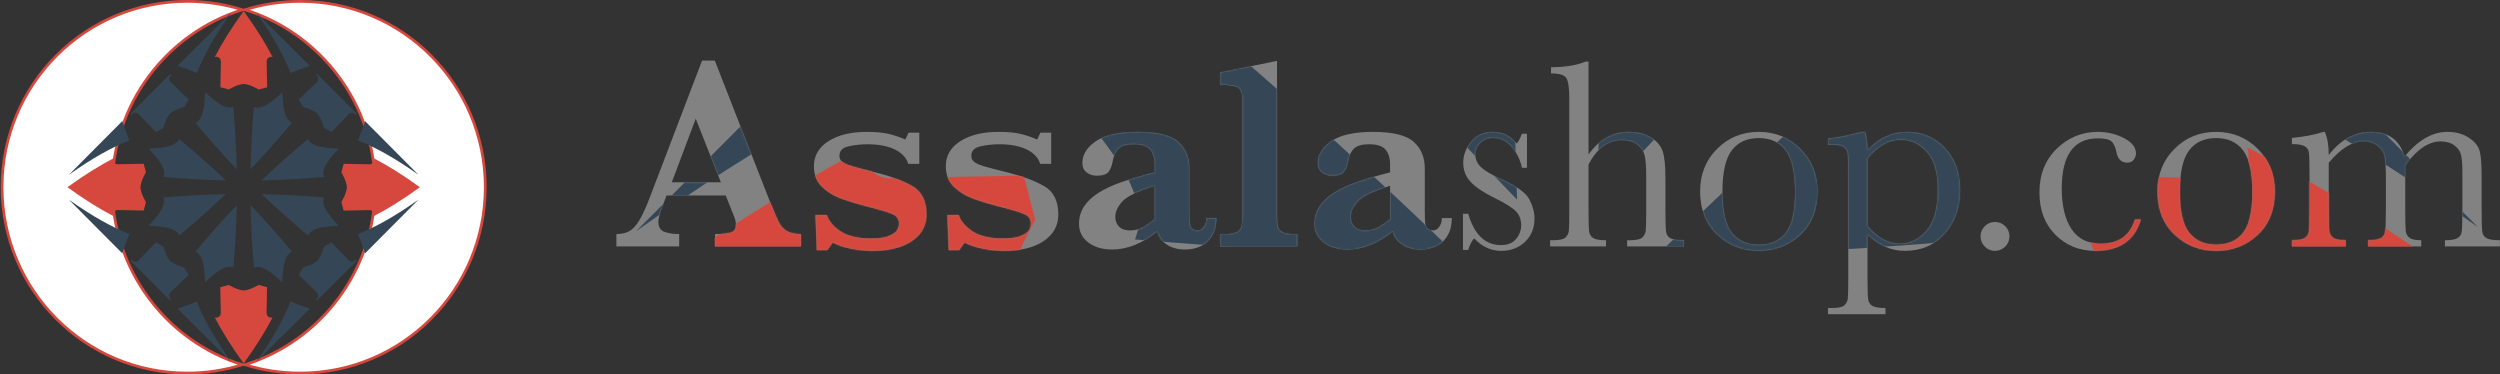 <?xml version="1.0" encoding="UTF-8"?>
<svg width="1816px" height="272px" viewBox="0 0 1816 272" version="1.1" xmlns="http://www.w3.org/2000/svg" xmlns:xlink="http://www.w3.org/1999/xlink">
    <rect x="0" y="0" width="1816" height="272" fill="#333333" stroke="none"/>
    <title>Group 4</title>
    <defs>
        <path d="M46.363,135 L46.363,126.016 C42.327,126.016 38.795,125.495 35.768,124.453 C32.74,123.411 31.227,120.938 31.227,117.031 C31.227,114.883 32.138,111.4 33.961,106.582 L33.961,106.582 L37.184,97.988 L80.152,97.988 L86.402,113.613 C87.184,115.632 87.574,117.617 87.574,119.57 C87.574,122.37 86.37,124.144 83.961,124.893 C81.552,125.641 77.711,126.016 72.438,126.016 L72.438,126.016 L72.438,135 L134.84,135 L134.84,126.016 C130.478,126.016 127.092,125.316 124.684,123.916 C122.275,122.516 120.387,120.531 119.02,117.959 C117.652,115.387 115.504,110.456 112.574,103.164 L112.574,103.164 L72.242,0.039 L62.965,0.039 L24.781,100.039 C22.112,107.005 19.622,112.393 17.311,116.201 C14.999,120.01 12.574,122.598 10.035,123.965 C7.496,125.332 4.404,126.016 0.758,126.016 L0.758,126.016 L0.758,135 L46.363,135 Z M76.637,88.418 L40.992,88.418 L58.375,42.227 L76.637,88.418 Z M186.988,138.223 C194.605,138.223 201.327,137.197 207.154,135.146 C212.981,133.096 217.571,130.085 220.924,126.113 C224.277,122.142 225.953,117.357 225.953,111.758 C225.953,101.992 222.551,95.156 215.748,91.25 C208.945,87.344 200.237,84.056 189.625,81.387 C188.583,81.126 185.361,80.312 179.957,78.945 C174.553,77.578 170.777,76.471 168.629,75.625 C166.48,74.779 164.967,73.867 164.088,72.891 C163.209,71.914 162.77,70.677 162.77,69.18 C162.77,65.534 165.032,63.223 169.557,62.246 C174.081,61.27 178.622,60.781 183.18,60.781 C188.714,60.781 193.58,61.383 197.779,62.588 C201.979,63.792 205.348,65.501 207.887,67.715 C210.426,69.928 212.053,72.37 212.77,75.039 L212.77,75.039 L220.777,75.039 L220.777,52.383 L212.965,52.383 L210.621,57.363 C207.691,55.996 204.078,54.727 199.781,53.555 C195.484,52.383 189.755,51.797 182.594,51.797 C171.135,51.797 161.874,54.043 154.811,58.535 C147.747,63.027 144.215,69.115 144.215,76.797 C144.215,82.852 146.201,87.799 150.172,91.641 C154.143,95.482 158.993,98.428 164.723,100.479 C170.452,102.529 177.809,104.694 186.793,106.973 C194.215,108.861 199.277,110.472 201.979,111.807 C204.68,113.141 206.031,115.273 206.031,118.203 C206.031,121.589 204.713,124.095 202.076,125.723 C199.439,127.35 196.689,128.343 193.824,128.701 C190.96,129.059 188.29,129.238 185.816,129.238 C176.051,129.238 168.596,127.497 163.453,124.014 C158.31,120.531 155.022,116.608 153.59,112.246 L153.59,112.246 L145.387,112.246 L146.363,137.637 L153.98,137.637 L157.789,132.168 C161.695,134.186 166.253,135.7 171.461,136.709 C176.669,137.718 181.845,138.223 186.988,138.223 Z M282.789,138.223 C290.406,138.223 297.128,137.197 302.955,135.146 C308.782,133.096 313.372,130.085 316.725,126.113 C320.077,122.142 321.754,117.357 321.754,111.758 C321.754,101.992 318.352,95.156 311.549,91.25 C304.745,87.344 296.038,84.056 285.426,81.387 C284.384,81.126 281.161,80.312 275.758,78.945 C270.354,77.578 266.578,76.471 264.43,75.625 C262.281,74.779 260.768,73.867 259.889,72.891 C259.01,71.914 258.57,70.677 258.57,69.18 C258.57,65.534 260.833,63.223 265.357,62.246 C269.882,61.27 274.423,60.781 278.98,60.781 C284.514,60.781 289.381,61.383 293.58,62.588 C297.779,63.792 301.148,65.501 303.688,67.715 C306.227,69.928 307.854,72.37 308.57,75.039 L308.57,75.039 L316.578,75.039 L316.578,52.383 L308.766,52.383 L306.422,57.363 C303.492,55.996 299.879,54.727 295.582,53.555 C291.285,52.383 285.556,51.797 278.395,51.797 C266.936,51.797 257.675,54.043 250.611,58.535 C243.548,63.027 240.016,69.115 240.016,76.797 C240.016,82.852 242.001,87.799 245.973,91.641 C249.944,95.482 254.794,98.428 260.523,100.479 C266.253,102.529 273.609,104.694 282.594,106.973 C290.016,108.861 295.077,110.472 297.779,111.807 C300.481,113.141 301.832,115.273 301.832,118.203 C301.832,121.589 300.514,124.095 297.877,125.723 C295.24,127.35 292.49,128.343 289.625,128.701 C286.76,129.059 284.091,129.238 281.617,129.238 C271.852,129.238 264.397,127.497 259.254,124.014 C254.111,120.531 250.823,116.608 249.391,112.246 L249.391,112.246 L241.188,112.246 L242.164,137.637 L249.781,137.637 L253.59,132.168 C257.496,134.186 262.053,135.7 267.262,136.709 C272.47,137.718 277.646,138.223 282.789,138.223 Z M413.844,137.246 C418.141,137.246 421.998,136.416 425.416,134.756 C428.834,133.096 431.552,130.524 433.57,127.041 C435.589,123.558 436.598,119.342 436.598,114.395 L436.598,114.395 L429.371,114.395 C429.371,116.868 428.736,118.984 427.467,120.742 C426.197,122.5 424.716,123.379 423.023,123.379 C421.135,123.379 419.752,122.907 418.873,121.963 C417.994,121.019 417.457,119.635 417.262,117.812 C417.066,115.99 416.969,113.125 416.969,109.219 L416.969,109.219 L416.969,78.359 C416.969,70.286 414.283,63.841 408.912,59.023 C403.541,54.206 393.694,51.797 379.371,51.797 C365.764,51.797 355.673,54.043 349.098,58.535 C342.522,63.027 339.234,68.301 339.234,74.355 C339.234,77.415 340.276,79.727 342.359,81.289 C344.443,82.852 346.852,83.633 349.586,83.633 C354.013,83.633 356.926,82.673 358.326,80.752 C359.726,78.831 360.686,76.374 361.207,73.379 C361.923,69.147 363.388,65.99 365.602,63.906 C367.815,61.823 371.428,60.781 376.441,60.781 C382.301,60.781 386.321,62.1 388.502,64.736 C390.683,67.373 391.773,71.003 391.773,75.625 L391.773,75.625 L391.773,81.191 C382.138,83.665 374.098,86.025 367.652,88.271 C361.207,90.518 355.657,93.105 351.002,96.035 C346.347,98.965 342.815,102.301 340.406,106.045 C337.997,109.788 336.793,113.971 336.793,118.594 C336.793,124.193 339.039,128.701 343.531,132.119 C348.023,135.537 353.785,137.246 360.816,137.246 C371.819,137.246 382.757,132.884 393.629,124.16 C394.345,127.741 396.526,130.817 400.172,133.389 C403.818,135.96 408.375,137.246 413.844,137.246 Z M373.609,123.379 C370.289,123.379 367.717,122.467 365.895,120.645 C364.072,118.822 363.16,116.413 363.16,113.418 C363.16,109.837 364.837,106.175 368.189,102.432 C371.542,98.688 379.404,94.863 391.773,90.957 L391.773,90.957 L391.773,115.176 C388.714,117.65 385.816,119.635 383.082,121.133 C380.348,122.63 377.19,123.379 373.609,123.379 Z M495.387,135 L495.387,126.016 L492.555,126.016 C488.779,126.016 486.028,125.479 484.303,124.404 C482.577,123.33 481.536,121.865 481.178,120.01 C480.82,118.154 480.641,115.404 480.641,111.758 L480.641,111.758 L480.641,0.234 L439.234,8.633 L439.234,17.617 C445.68,17.617 449.993,18.268 452.174,19.57 C454.355,20.872 455.445,23.867 455.445,28.555 L455.445,28.555 L455.445,111.758 C455.445,115.404 455.25,118.171 454.859,120.059 C454.469,121.947 453.411,123.411 451.686,124.453 C449.96,125.495 447.21,126.016 443.434,126.016 L443.434,126.016 L439.234,126.016 L439.234,135 L495.387,135 Z M584.84,137.246 C589.137,137.246 592.994,136.416 596.412,134.756 C599.83,133.096 602.548,130.524 604.566,127.041 C606.585,123.558 607.594,119.342 607.594,114.395 L607.594,114.395 L600.367,114.395 C600.367,116.868 599.732,118.984 598.463,120.742 C597.193,122.5 595.712,123.379 594.02,123.379 C592.132,123.379 590.748,122.907 589.869,121.963 C588.99,121.019 588.453,119.635 588.258,117.812 C588.062,115.99 587.965,113.125 587.965,109.219 L587.965,109.219 L587.965,78.359 C587.965,70.286 585.279,63.841 579.908,59.023 C574.537,54.206 564.69,51.797 550.367,51.797 C536.76,51.797 526.669,54.043 520.094,58.535 C513.518,63.027 510.23,68.301 510.23,74.355 C510.23,77.415 511.272,79.727 513.355,81.289 C515.439,82.852 517.848,83.633 520.582,83.633 C525.009,83.633 527.923,82.673 529.322,80.752 C530.722,78.831 531.682,76.374 532.203,73.379 C532.919,69.147 534.384,65.99 536.598,63.906 C538.811,61.823 542.424,60.781 547.438,60.781 C553.297,60.781 557.317,62.1 559.498,64.736 C561.679,67.373 562.77,71.003 562.77,75.625 L562.77,75.625 L562.77,81.191 C553.134,83.665 545.094,86.025 538.648,88.271 C532.203,90.518 526.653,93.105 521.998,96.035 C517.343,98.965 513.811,102.301 511.402,106.045 C508.993,109.788 507.789,113.971 507.789,118.594 C507.789,124.193 510.035,128.701 514.527,132.119 C519.02,135.537 524.781,137.246 531.812,137.246 C542.815,137.246 553.753,132.884 564.625,124.16 C565.341,127.741 567.522,130.817 571.168,133.389 C574.814,135.96 579.371,137.246 584.84,137.246 Z M544.605,123.379 C541.285,123.379 538.714,122.467 536.891,120.645 C535.068,118.822 534.156,116.413 534.156,113.418 C534.156,109.837 535.833,106.175 539.186,102.432 C542.538,98.688 550.4,94.863 562.77,90.957 L562.77,90.957 L562.77,115.176 C559.71,117.65 556.812,119.635 554.078,121.133 C551.344,122.63 548.186,123.379 544.605,123.379 Z M643.434,138.223 C650.4,138.223 656.178,136.042 660.768,131.68 C665.357,127.318 667.652,121.654 667.652,114.688 C667.652,110.26 666.415,105.638 663.941,100.82 C661.467,96.068 654.697,91.185 643.629,86.172 C636.272,82.852 631.292,79.889 628.688,77.285 C626.018,74.746 624.684,71.719 624.684,68.203 C624.684,65.013 625.888,62.214 628.297,59.805 C630.706,57.396 633.863,56.191 637.77,56.191 C642.848,56.191 647.258,58.324 651.002,62.588 C654.745,66.852 657.268,71.947 658.57,77.871 L658.57,77.871 L662.184,77.871 L662.184,53.164 L658.57,53.164 C657.008,56.94 655.738,59.316 654.762,60.293 C650.204,54.629 644.443,51.797 637.477,51.797 C630.641,51.797 625.335,54.189 621.559,58.975 C617.783,63.76 615.895,68.789 615.895,74.062 C615.895,79.596 617.652,84.251 621.168,88.027 C624.684,91.868 630.478,95.775 638.551,99.746 C646.233,103.522 651.409,106.745 654.078,109.414 C656.682,112.083 657.984,115.501 657.984,119.668 C657.984,123.249 656.764,126.536 654.322,129.531 C651.881,132.526 648.186,134.023 643.238,134.023 C631.845,134.023 623.935,126.439 619.508,111.27 L619.508,111.27 L615.699,111.27 L615.699,137.539 L619.508,137.539 C620.615,133.893 622.047,131.094 623.805,129.141 C629.534,135.195 636.077,138.223 643.434,138.223 Z M719.605,135 L719.605,130.508 C715.113,130.508 712.021,129.971 710.328,128.896 C708.635,127.822 707.643,126.243 707.35,124.16 C707.068,122.16 706.922,116.98 706.911,108.62 L706.91,75.527 C709.97,69.603 713.518,65.16 717.555,62.197 C721.591,59.235 726.148,57.754 731.227,57.754 C735.589,57.754 739.218,58.796 742.115,60.879 C745.012,62.962 746.852,65.599 747.633,68.789 C748.414,71.979 748.805,76.895 748.805,83.535 L748.805,83.535 L748.804,108.604 C748.795,116.836 748.682,121.842 748.463,123.623 C748.235,125.479 747.421,127.09 746.021,128.457 C744.622,129.824 741.546,130.508 736.793,130.508 L736.793,130.508 L734.938,130.508 L734.938,135 L776.246,135 L776.246,130.508 C771.493,130.508 768.238,130.036 766.48,129.092 C764.723,128.148 763.665,126.667 763.307,124.648 C762.949,122.63 762.77,116.934 762.77,107.559 L762.77,85.488 C762.77,76.504 762.118,70.01 760.816,66.006 C759.514,62.002 756.699,58.633 752.369,55.898 C748.04,53.164 742.587,51.797 736.012,51.797 C730.217,51.797 724.895,53.164 720.045,55.898 C715.195,58.633 710.816,62.734 706.91,68.203 L706.91,68.203 L706.91,0.723 L704.859,0.723 C698.154,3.457 689.755,4.824 679.664,4.824 L679.664,4.824 L679.664,9.316 C685.458,9.316 689.12,10.391 690.65,12.539 C692.18,14.688 692.945,19.798 692.945,27.871 L692.945,27.871 L692.945,108.079 C692.941,116.688 692.827,121.902 692.604,123.721 C692.376,125.576 691.562,127.171 690.162,128.506 C688.762,129.84 685.719,130.508 681.031,130.508 L681.031,130.508 L678.98,130.508 L678.98,135 L719.605,135 Z M830.543,138.223 C842.327,138.223 852.385,134.365 860.719,126.65 C869.052,118.936 873.219,108.34 873.219,94.863 C873.219,82.689 869.117,72.467 860.914,64.199 C852.711,55.931 842.587,51.797 830.543,51.797 C818.564,51.797 808.473,55.915 800.27,64.15 C792.066,72.386 787.965,82.624 787.965,94.863 C787.965,108.079 792.115,118.61 800.416,126.455 C808.717,134.3 818.759,138.223 830.543,138.223 Z M830.543,133.73 C822.21,133.73 815.732,130.882 811.109,125.186 C806.487,119.489 804.176,109.544 804.176,95.352 C804.176,81.224 806.438,71.182 810.963,65.225 C815.488,59.268 822.014,56.289 830.543,56.289 C839.137,56.289 845.68,59.284 850.172,65.273 C854.664,71.263 856.91,81.289 856.91,95.352 C856.91,109.544 854.648,119.489 850.123,125.186 C845.598,130.882 839.072,133.73 830.543,133.73 Z M922.633,184.219 L922.633,179.727 C918.01,179.727 914.853,179.222 913.16,178.213 C911.467,177.204 910.442,175.69 910.084,173.672 C909.726,171.654 909.547,166.022 909.547,156.777 L909.547,156.777 L909.547,126.406 C913.583,130.312 917.864,133.258 922.389,135.244 C926.913,137.23 931.65,138.223 936.598,138.223 C948.642,138.223 958.359,134.023 965.748,125.625 C973.137,117.227 976.832,106.777 976.832,94.277 C976.832,81.517 973.154,71.247 965.797,63.467 C958.44,55.687 949.228,51.797 938.16,51.797 C932.822,51.797 927.76,52.887 922.975,55.068 C918.189,57.249 913.714,60.553 909.547,64.98 C909.547,59.837 908.993,55.443 907.887,51.797 L907.887,51.797 L905.25,51.797 C895.419,54.401 887.281,56.029 880.836,56.68 L880.836,56.68 L880.836,61.172 L883.766,61.172 C887.932,61.172 890.829,61.758 892.457,62.93 C894.085,64.102 895.012,65.794 895.24,68.008 C895.468,70.221 895.582,75.592 895.582,84.121 L895.582,84.121 L895.582,156.777 C895.582,165.697 895.468,171.084 895.24,172.939 C895.012,174.795 894.199,176.39 892.799,177.725 C891.399,179.059 888.388,179.727 883.766,179.727 L883.766,179.727 L880.836,179.727 L880.836,184.219 L922.633,184.219 Z M933.18,132.949 C928.818,132.949 924.667,131.859 920.729,129.678 C916.79,127.497 913.062,124.258 909.547,119.961 L909.547,119.961 L909.547,71.328 C913.193,66.706 917.034,63.255 921.07,60.977 C925.107,58.698 929.371,57.559 933.863,57.559 C941.155,57.559 947.438,60.521 952.711,66.445 C957.984,72.37 960.621,81.322 960.621,93.301 C960.621,107.103 957.887,117.161 952.418,123.477 C946.949,129.792 940.536,132.949 933.18,132.949 Z M1002.125,138.223 C1004.99,138.223 1007.464,137.197 1009.547,135.146 C1011.63,133.096 1012.672,130.605 1012.672,127.676 C1012.672,124.811 1011.646,122.354 1009.596,120.303 C1007.545,118.252 1005.055,117.227 1002.125,117.227 C999.26,117.227 996.803,118.252 994.752,120.303 C992.701,122.354 991.676,124.811 991.676,127.676 C991.676,130.475 992.685,132.933 994.703,135.049 C996.721,137.165 999.195,138.223 1002.125,138.223 Z M1074.879,138.223 C1092.587,138.223 1103.655,130.638 1108.082,115.469 L1108.082,115.469 L1103.785,115.469 C1100.27,127.188 1092.066,133.047 1079.176,133.047 C1069.605,133.047 1062.46,129.499 1057.74,122.402 C1053.02,115.306 1050.66,105.475 1050.66,92.91 C1050.66,80.736 1052.857,71.621 1057.252,65.566 C1061.646,59.512 1068.206,56.484 1076.93,56.484 C1081.812,56.484 1085.1,57.233 1086.793,58.73 C1088.421,60.228 1089.625,62.865 1090.406,66.641 C1091.383,71.654 1094.02,74.16 1098.316,74.16 C1100.335,74.16 1101.881,73.444 1102.955,72.012 C1104.029,70.579 1104.566,69.049 1104.566,67.422 C1104.566,63.06 1101.669,59.365 1095.875,56.338 C1090.081,53.311 1083.733,51.797 1076.832,51.797 C1065.374,51.797 1055.445,55.866 1047.047,64.004 C1038.648,72.142 1034.449,82.754 1034.449,95.84 C1034.449,108.6 1038.339,118.854 1046.119,126.602 C1053.899,134.349 1063.486,138.223 1074.879,138.223 Z M1162.77,138.223 C1174.553,138.223 1184.612,134.365 1192.945,126.65 C1201.279,118.936 1205.445,108.34 1205.445,94.863 C1205.445,82.689 1201.344,72.467 1193.141,64.199 C1184.938,55.931 1174.814,51.797 1162.77,51.797 C1150.79,51.797 1140.699,55.915 1132.496,64.15 C1124.293,72.386 1120.191,82.624 1120.191,94.863 C1120.191,108.079 1124.342,118.61 1132.643,126.455 C1140.943,134.3 1150.986,138.223 1162.77,138.223 Z M1162.77,133.73 C1154.436,133.73 1147.958,130.882 1143.336,125.186 C1138.714,119.489 1136.402,109.544 1136.402,95.352 C1136.402,81.224 1138.665,71.182 1143.189,65.225 C1147.714,59.268 1154.241,56.289 1162.77,56.289 C1171.363,56.289 1177.906,59.284 1182.398,65.273 C1186.891,71.263 1189.137,81.289 1189.137,95.352 C1189.137,109.544 1186.874,119.489 1182.35,125.186 C1177.825,130.882 1171.298,133.73 1162.77,133.73 Z M1257.008,135 L1257.008,130.508 C1252.646,130.508 1249.618,129.954 1247.926,128.848 C1246.233,127.741 1245.257,126.113 1244.996,123.965 C1244.736,121.816 1244.605,116.348 1244.605,107.559 L1244.605,74.258 C1248.967,69.049 1253.248,65.143 1257.447,62.539 C1261.646,59.935 1265.764,58.633 1269.801,58.633 C1273.967,58.633 1277.451,59.756 1280.25,62.002 C1283.049,64.248 1284.726,66.95 1285.279,70.107 C1285.833,73.265 1286.109,78.359 1286.109,85.391 L1286.109,85.391 L1286.109,108.093 C1286.101,117.472 1285.89,123.088 1285.475,124.941 C1285.051,126.829 1283.977,128.229 1282.252,129.141 C1280.527,130.052 1277.483,130.508 1273.121,130.508 L1273.121,130.508 L1273.121,135 L1311.793,135 L1311.793,130.508 C1307.691,130.508 1304.843,129.906 1303.248,128.701 C1301.653,127.497 1300.742,125.804 1300.514,123.623 C1300.286,121.442 1300.172,116.087 1300.172,107.559 L1300.172,107.559 L1300.172,76.016 C1304.469,70.221 1308.749,65.892 1313.014,63.027 C1317.278,60.163 1321.526,58.73 1325.758,58.73 C1329.924,58.73 1333.31,59.707 1335.914,61.66 C1338.518,63.613 1340.13,65.957 1340.748,68.691 C1341.367,71.426 1341.676,75.495 1341.676,80.898 L1341.676,80.898 L1341.676,108.086 C1341.668,117.34 1341.473,122.91 1341.09,124.795 C1340.699,126.715 1339.641,128.148 1337.916,129.092 C1336.191,130.036 1333.212,130.508 1328.98,130.508 L1328.98,130.508 L1328.98,135 L1368.922,135 L1368.922,130.508 C1364.234,130.508 1361.028,130.02 1359.303,129.043 C1357.577,128.066 1356.536,126.569 1356.178,124.551 C1355.82,122.533 1355.641,116.868 1355.641,107.559 L1355.641,83.535 C1355.641,75.397 1355.185,69.505 1354.273,65.859 C1353.362,62.214 1350.758,58.958 1346.461,56.094 C1342.164,53.229 1336.923,51.797 1330.738,51.797 C1325.335,51.797 1320.029,53.294 1314.82,56.289 C1309.612,59.284 1304.534,63.776 1299.586,69.766 C1297.958,63.776 1295.094,59.284 1290.992,56.289 C1286.891,53.294 1281.552,51.797 1274.977,51.797 C1269.182,51.797 1263.762,53.197 1258.717,55.996 C1253.671,58.796 1248.967,62.995 1244.605,68.594 C1244.605,61.758 1243.661,56.159 1241.773,51.797 L1241.773,51.797 L1240.797,51.797 C1234.742,53.815 1227.092,55.28 1217.848,56.191 L1217.848,56.191 L1217.848,60.684 C1222.34,60.684 1225.449,61.204 1227.174,62.246 C1228.899,63.288 1229.908,64.834 1230.201,66.885 C1230.494,68.936 1230.641,74.518 1230.641,83.633 L1230.64,108.09 C1230.633,117.406 1230.438,122.991 1230.055,124.844 C1229.664,126.732 1228.606,128.148 1226.881,129.092 C1225.156,130.036 1222.145,130.508 1217.848,130.508 L1217.848,130.508 L1217.848,135 L1257.008,135 Z" id="path-1"></path>
    </defs>
    <g id="Page-1" stroke="none" stroke-width="1" fill="none" fill-rule="evenodd">
        <g id="Group-4" transform="translate(2, 1)">
            <g id="Group" transform="translate(445, 43)">
                <mask id="mask-2" fill="white">
                    <use xlink:href="#path-1"></use>
                </mask>
                <use id="Mask" fill="#828282" fill-rule="nonzero" xlink:href="#path-1"></use>
                <g mask="url(#mask-2)">
                    <g transform="translate(9, -503)">
                        <path d="M921.555,864 C923.67,859.824 926.202,855.825 929.381,852.719 C944.87,838.016 961.84,834.698 984.023,831.005 C998.276,829.005 1016.412,827.77 1037,826.888 C1030.191,819.289 1024.007,812.114 1018.563,805.714 C1002.761,786.753 991.906,772.308 984.924,756.957 C981.006,748.252 978.116,738.689 978.74,727.738 C978.821,723.915 980.324,720.562 981.445,717.069 C914.735,711.352 836.511,706.117 746,704 C811.67,767.638 870.311,820.042 921.555,864" id="Fill-468" fill="#354756"></path>
                        <path d="M864,428.304 C859.958,426.142 855.975,423.679 852.921,420.568 C838.152,405.028 834.909,388.089 831.314,366.027 C829.305,351.839 828.118,333.524 827.131,313 C819.494,319.868 812.398,326.135 805.842,331.628 C786.984,347.411 772.404,358.187 757.224,365.194 C748.4,369.183 738.86,371.901 727.91,371.404 C724.115,371.195 720.672,369.658 717.065,368.594 C711.343,435.357 706.185,513.51 704,604 C767.68,538.277 819.976,479.55 864,428.304" id="Fill-469" fill="#354756"></path>
                        <path d="M366.07,830.77 C388.191,834.469 405.245,837.779 420.69,852.503 C423.999,855.719 426.579,859.771 428.673,864 C479.846,820.004 538.446,767.632 604,704 C513.143,706.203 434.84,711.409 367.979,717.181 C369.009,720.75 370.559,724.178 370.675,727.853 C371.288,740.469 367.667,751.141 362.761,760.942 C353.135,779.695 337.25,799.131 313,826.483 C333.814,827.413 351.793,828.791 366.07,830.77" id="Fill-470" fill="#354756"></path>
                        <path d="M428.345,486 C426.135,489.906 423.728,493.835 420.615,496.893 C405.155,511.61 388.168,514.916 365.905,518.574 C351.811,520.574 333.597,521.762 313,522.821 C319.816,530.408 326.053,537.479 331.561,543.937 C347.286,562.959 358.117,577.417 365.176,592.722 C369.087,601.474 371.876,611.144 371.297,622.061 C371.124,625.849 369.527,629.319 368.485,632.93 C435.183,638.624 513.499,643.859 604,646 C538.274,582.358 479.572,529.95 428.345,486" id="Fill-473" fill="#354756"></path>
                        <path d="M248.134,389.888 C255.137,385.874 263.97,387.104 269.573,392.996 C294.427,419.293 316.642,442.399 336.576,463 C346.462,457.223 355.92,451.598 365.204,446.076 C371.432,426.136 376.734,411.393 384.467,399.875 C386.319,396.778 388.391,393.924 390.799,391.57 C390.926,391.454 391.065,391.43 391.216,391.268 C391.216,391.268 391.216,391.175 391.251,391.152 C393.601,388.797 396.321,386.651 399.273,384.946 C410.93,377.024 425.794,371.584 446.052,365.262 C446.076,365.262 446.076,365.262 446.122,365.262 C451.586,356.063 457.281,346.412 462.931,336.692 C462.931,336.576 462.977,336.448 463,336.263 C442.417,316.3 419.473,294.121 393.23,269.089 C387.326,263.522 386.053,254.636 390.081,247.653 C391.795,244.684 394.365,242.491 397.224,241.042 C395.036,240.334 392.698,239.684 390.394,239 L239,390.723 C239.671,393.078 240.354,395.467 241.072,397.775 C242.496,394.597 244.892,391.697 248.134,389.888" id="Fill-474" fill="#354756"></path>
                        <path d="M589.139,362.771 C570.279,353.182 550.878,337.296 523.507,313 C522.518,333.934 521.129,351.922 519.128,366.318 C515.455,388.546 512.135,405.494 497.502,420.941 C494.229,424.176 490.238,426.74 486,428.912 C529.911,480.07 582.381,538.54 646,604 C643.763,513.204 638.524,434.851 632.709,368.004 C629.165,369.137 625.857,370.604 622.125,370.766 C609.517,371.413 598.851,367.716 589.139,362.771" id="Fill-475" fill="#354756"></path>
                        <path d="M173.159,774.639 C175.223,766.928 182.435,761.615 190.539,761.822 C227.049,762.717 258.841,763.325 287.722,763.795 C290.562,752.929 293.322,742.396 295.919,732.057 C286.446,714.467 280.058,700.526 277.159,687.422 C275.536,682.396 274.98,677.106 275.513,672.31 C275.513,672.184 275.583,672.092 275.583,672.069 C275.803,669.201 276.336,666.332 277.241,663.532 C278.748,656.762 280.87,649.924 284.186,642.282 C287.27,635.202 291.397,627.25 296,618.725 C293.322,608.203 290.597,597.818 287.699,586.723 C287.664,586.688 287.629,586.642 287.583,586.551 C258.806,587.044 226.899,587.629 190.562,588.478 C182.435,588.696 175.27,583.407 173.159,575.65 C172.278,572.357 172.591,569.087 173.542,566 C122.957,592.265 65.38,627.916 0,675.477 C65.38,723.05 122.98,758.758 173.716,785 C172.51,781.753 172.209,778.23 173.159,774.639" id="Fill-476" fill="#D6483D"></path>
                        <path d="M213.183,419 L6,627 C98.447,561.09 175.869,519.062 241,493.346 C231.328,471.076 222.017,446.387 213.183,419" id="Fill-477" fill="#354756"></path>
                        <path d="M6,724 L213.126,927 C222.003,900.22 231.326,875.966 241,854.156 C175.823,829.076 98.337,788.12 6,724" id="Fill-480" fill="#354756"></path>
                        <path d="M960.09,248.225 C964.148,255.251 962.849,264.047 956.993,269.626 C930.717,294.546 907.606,316.745 887,336.653 C892.752,346.492 898.306,355.855 903.849,365.115 C923.956,371.377 938.718,376.713 950.314,384.56 C953.422,386.331 956.135,388.426 958.478,390.752 C958.582,390.845 958.629,390.961 958.71,391.03 C958.779,391.1 958.884,391.181 958.953,391.25 C961.296,393.577 963.418,396.297 965.192,399.329 C973.089,410.938 978.458,425.777 984.801,445.986 C994.124,451.495 1003.876,457.236 1013.733,463 C1033.689,442.409 1055.815,419.492 1080.816,393.218 C1086.405,387.384 1095.276,386.076 1102.268,390.151 C1105.26,391.864 1107.452,394.445 1108.913,397.292 C1109.632,395.023 1110.269,392.651 1111,390.324 L959.347,239 C956.97,239.706 954.489,240.377 952.17,241.083 C955.393,242.588 958.257,244.949 960.09,248.225" id="Fill-481" fill="#354756"></path>
                        <path d="M1176.762,575.891 C1174.627,583.659 1167.481,588.949 1159.349,588.731 C1122.98,587.813 1091.262,587.273 1062.48,586.849 C1059.487,597.83 1056.807,608.455 1054.046,618.943 C1063.571,636.556 1069.986,650.52 1072.898,663.647 C1073.768,666.424 1074.255,669.315 1074.453,672.115 C1074.453,672.115 1074.453,672.207 1074.453,672.276 C1074.94,677.141 1074.383,682.568 1072.678,687.72 C1071.135,694.398 1068.965,701.122 1065.752,708.649 C1062.62,715.614 1058.582,723.578 1054,731.954 C1056.691,742.533 1059.441,752.998 1062.353,764.071 C1091.135,763.577 1123.072,762.946 1159.349,762.074 C1167.481,761.856 1174.627,767.169 1176.739,774.891 C1177.713,778.299 1177.342,781.822 1176.286,785 C1226.925,758.735 1284.582,723.061 1350,675.477 C1284.663,627.927 1227.029,592.23 1176.356,566 C1177.377,569.144 1177.713,572.506 1176.762,575.891" id="Fill-482" fill="#D6483D"></path>
                        <path d="M1136.817,931 L1344,723 C1251.531,788.896 1174.07,830.842 1109,856.603 C1118.668,878.813 1127.941,903.605 1136.817,931" id="Fill-483" fill="#354756"></path>
                        <path d="M1344,624 L1136.795,416 C1127.946,443.363 1118.642,468.211 1109,490.448 C1174.128,516.185 1251.637,558.166 1344,624" id="Fill-484" fill="#354756"></path>
                        <path d="M983.364,518.865 C961.203,515.225 944.271,511.915 928.804,497.132 C925.561,493.963 923.183,489.981 920.967,486 C869.859,529.996 811.455,582.403 746,646 C836.71,643.88 914.931,638.567 981.702,632.795 C980.721,629.203 979.128,625.845 979.001,622.088 C978.343,609.531 982.083,598.859 986.907,589.105 C996.556,570.235 1012.519,550.728 1037,523.141 C1015.901,522.175 997.78,520.891 983.364,518.865" id="Fill-486" fill="#354756"></path>
                    </g>
                </g>
            </g>
            <g id="Group-2">
                <path d="M133.999,-2.27373675e-13 C147.928,-2.27373675e-13 161.364,2.125 174,6.071 C119.249,23.165 79.499,74.423 79.499,135 C79.499,195.577 119.249,246.835 173.997,263.929 C161.364,267.875 147.928,270 133.999,270 C59.716,270 -0.501,209.558 -0.501,135 C-0.501,60.442 59.716,-2.27373675e-13 133.999,-2.27373675e-13 Z" id="Combined-Shape" stroke="#D6483D" stroke-width="2" fill="#FFFFFF"></path>
                <path d="M310.001,2.27373675e-13 C323.931,2.27373675e-13 337.367,2.125 350.003,6.071 C295.252,23.165 255.501,74.423 255.501,135 C255.501,195.577 295.252,246.835 350,263.929 C337.367,267.875 323.931,270 310.001,270 C235.719,270 175.501,209.558 175.501,135 C175.501,60.442 235.719,2.27373675e-13 310.001,2.27373675e-13 Z" id="Combined-Shape-Copy" stroke="#D6483D" stroke-width="2" fill="#FFFFFF" transform="translate(263, 135) rotate(-180) translate(-263, -135) "></path>
                <g id="Group" transform="translate(47, 7)">
                    <path d="M208.33,181.71 C207.022,182.463 205.358,182.226 204.309,181.124 C199.628,176.186 195.453,171.859 191.711,168 C189.865,169.081 188.103,170.129 186.37,171.153 C186.357,171.175 186.357,171.18 186.348,171.197 C185.168,174.978 184.176,177.749 182.69,179.932 C182.358,180.497 181.969,181.013 181.53,181.454 C181.517,181.467 181.487,181.48 181.474,181.497 C181.461,181.51 181.452,181.532 181.437,181.547 C181.007,181.986 180.49,182.37 179.916,182.706 C177.731,184.18 174.949,185.18 171.156,186.372 C170.14,188.097 169.077,189.916 168,191.739 C171.871,195.481 176.174,199.622 181.111,204.307 C182.208,205.353 182.451,207.007 181.691,208.32 C181.361,208.906 180.857,209.329 180.285,209.609 C180.703,209.737 181.148,209.863 181.587,210 L210,181.604 C209.878,181.172 209.752,180.718 209.624,180.31 C209.338,180.87 208.916,181.369 208.33,181.71" id="Fill-465" fill="#354756"></path>
                    <path d="M143.667,187.37 C147.217,189.222 150.872,192.299 156.019,197 C156.211,192.933 156.452,189.491 156.83,186.718 C157.506,182.455 158.14,179.189 160.905,176.19 C161.477,175.58 162.227,175.12 163,174.699 C154.733,164.852 144.945,153.587 133,141 C133.398,158.448 134.406,173.504 135.473,186.38 C136.138,186.153 136.772,185.884 137.484,185.837 C139.838,185.719 141.842,186.436 143.667,187.37" id="Fill-466" fill="#354756"></path>
                    <path d="M137,255 L176,216.219 C170.863,214.562 166.208,212.815 162.025,211 C157.203,223.196 149.332,237.705 137,255" id="Fill-467" fill="#354756"></path>
                    <path d="M174.784,163 C175.191,162.217 175.678,161.467 176.29,160.885 C179.271,158.128 182.536,157.506 186.805,156.813 C189.548,156.438 193.038,156.207 197,156.041 C195.69,154.617 194.5,153.271 193.452,152.071 C190.411,148.516 188.322,145.808 186.979,142.929 C186.224,141.297 185.668,139.504 185.788,137.451 C185.804,136.734 186.093,136.105 186.309,135.45 C173.471,134.378 158.418,133.397 141,133 C153.637,144.932 164.922,154.758 174.784,163" id="Fill-468" fill="#354756"></path>
                    <path d="M163,81.189 C162.242,80.773 161.495,80.299 160.923,79.7 C158.153,76.71 157.545,73.45 156.871,69.204 C156.495,66.474 156.272,62.95 156.087,59 C154.655,60.322 153.325,61.528 152.095,62.585 C148.56,65.622 145.826,67.696 142.979,69.044 C141.325,69.812 139.536,70.335 137.483,70.239 C136.771,70.199 136.126,69.903 135.45,69.698 C134.377,82.546 133.41,97.586 133,115 C144.94,102.352 154.745,91.051 163,81.189" id="Fill-469" fill="#354756"></path>
                    <path d="M69.213,156.769 C73.47,157.463 76.752,158.084 79.724,160.844 C80.361,161.447 80.857,162.207 81.26,163 C91.108,154.751 102.385,144.931 115,133 C97.516,133.413 82.447,134.389 69.58,135.471 C69.778,136.141 70.077,136.783 70.099,137.473 C70.217,139.838 69.52,141.839 68.576,143.677 C66.724,147.193 63.667,150.837 59,155.965 C63.005,156.14 66.465,156.398 69.213,156.769" id="Fill-470" fill="#354756"></path>
                    <path d="M108.919,222.652 C108.27,222.835 107.61,222.779 107,222.574 C112.031,232.321 118.87,243.407 128.003,256 C137.112,243.425 143.954,232.33 149,222.574 C148.388,222.779 147.743,222.835 147.09,222.652 C145.6,222.256 144.59,220.87 144.632,219.3 C144.799,212.281 144.902,206.171 144.988,200.608 C142.882,200.045 140.855,199.514 138.855,199 C135.486,200.818 132.803,202.066 130.299,202.62 C129.335,202.942 128.311,203.042 127.392,202.946 C127.372,202.933 127.334,202.933 127.319,202.93 C126.791,202.886 126.245,202.79 125.726,202.616 C124.427,202.323 123.1,201.908 121.639,201.267 C120.299,200.679 118.785,199.884 117.178,199.022 C115.143,199.554 113.135,200.059 111.005,200.626 C111.1,206.166 111.214,212.312 111.386,219.306 C111.423,220.87 110.404,222.261 108.919,222.652" id="Fill-471" fill="#D6483D"></path>
                    <path d="M93,174.802 C93.761,175.189 94.493,175.676 95.084,176.289 C97.848,179.276 98.472,182.528 99.136,186.806 C99.537,189.532 99.771,193.058 99.956,197 C101.357,195.687 102.689,194.487 103.904,193.448 C107.468,190.378 110.181,188.306 113.029,186.961 C114.67,186.194 116.48,185.666 118.525,185.784 C119.24,185.806 119.87,186.089 120.534,186.309 C121.613,173.455 122.577,158.406 123,141 C111.055,153.629 101.24,164.917 93,174.802" id="Fill-472" fill="#354756"></path>
                    <path d="M81.197,93 C80.772,93.732 80.308,94.469 79.709,95.042 C76.734,97.802 73.465,98.422 69.181,99.108 C66.469,99.483 62.964,99.705 59,99.904 C60.312,101.327 61.512,102.652 62.572,103.863 C65.598,107.43 67.682,110.141 69.041,113.01 C69.793,114.651 70.33,116.464 70.219,118.511 C70.185,119.222 69.878,119.872 69.678,120.549 C82.513,121.617 97.584,122.599 115,123 C102.352,111.067 91.055,101.241 81.197,93" id="Fill-473" fill="#354756"></path>
                    <path d="M47.713,74.291 C49.026,73.539 50.682,73.769 51.732,74.874 C56.393,79.805 60.558,84.137 64.296,88 C66.149,86.917 67.922,85.862 69.663,84.827 C70.831,81.088 71.825,78.324 73.275,76.164 C73.622,75.583 74.011,75.048 74.462,74.607 C74.486,74.585 74.512,74.581 74.54,74.55 C74.54,74.55 74.54,74.533 74.547,74.529 C74.988,74.087 75.498,73.685 76.051,73.365 C78.237,71.879 81.024,70.859 84.822,69.674 C84.827,69.674 84.827,69.674 84.835,69.674 C85.86,67.949 86.928,66.14 87.987,64.317 C87.987,64.295 87.996,64.272 88,64.237 C84.141,60.494 79.839,56.335 74.918,51.642 C73.811,50.598 73.572,48.932 74.328,47.622 C74.649,47.066 75.131,46.655 75.667,46.383 C75.257,46.25 74.818,46.128 74.386,46 L46,74.448 C46.126,74.89 46.254,75.338 46.389,75.77 C46.656,75.174 47.105,74.631 47.713,74.291" id="Fill-474" fill="#354756"></path>
                    <path d="M112.339,68.578 C108.802,66.733 105.165,63.676 100.033,59 C99.847,63.029 99.587,66.49 99.211,69.26 C98.523,73.538 97.9,76.8 95.157,79.772 C94.543,80.395 93.795,80.888 93,81.306 C101.233,91.151 111.072,102.403 123,115 C122.581,97.527 121.598,82.449 120.508,69.585 C119.843,69.803 119.223,70.085 118.524,70.116 C116.159,70.241 114.16,69.529 112.339,68.578" id="Fill-475" fill="#354756"></path>
                    <path d="M33.345,147.013 C33.742,145.534 35.131,144.515 36.692,144.555 C43.722,144.727 49.844,144.843 55.406,144.933 C55.953,142.849 56.484,140.829 56.984,138.847 C55.16,135.473 53.93,132.799 53.372,130.286 C53.059,129.323 52.952,128.308 53.055,127.388 C53.055,127.364 53.068,127.346 53.068,127.342 C53.111,126.792 53.213,126.242 53.388,125.705 C53.678,124.406 54.086,123.095 54.725,121.629 C55.319,120.272 56.114,118.747 57,117.112 C56.484,115.094 55.96,113.102 55.401,110.974 C55.395,110.968 55.388,110.959 55.379,110.941 C49.838,111.036 43.693,111.148 36.696,111.311 C35.131,111.353 33.751,110.338 33.345,108.851 C33.175,108.219 33.235,107.592 33.419,107 C23.677,112.037 12.59,118.874 0,127.996 C12.59,137.119 23.682,143.967 33.452,149 C33.22,148.377 33.162,147.702 33.345,147.013" id="Fill-476" fill="#D6483D"></path>
                    <path d="M39.792,80 L1,119 C18.309,106.642 32.805,98.762 45,93.94 C43.189,89.764 41.446,85.135 39.792,80" id="Fill-477" fill="#354756"></path>
                    <path d="M74.295,208.336 C73.54,207.02 73.778,205.367 74.886,204.318 C79.81,199.631 84.145,195.461 88,191.719 C86.912,189.867 85.872,188.099 84.831,186.342 C81.067,185.184 78.307,184.178 76.135,182.715 C75.555,182.384 75.014,181.985 74.565,181.535 C74.539,181.505 74.523,181.477 74.495,181.451 C74.487,181.442 74.487,181.442 74.487,181.442 C74.048,181.005 73.661,180.499 73.335,179.941 C71.843,177.769 70.831,174.978 69.643,171.169 C69.648,171.164 69.635,171.151 69.635,171.151 C67.914,170.124 66.105,169.064 64.279,168 C60.545,171.872 56.382,176.177 51.686,181.125 C50.635,182.226 48.986,182.469 47.668,181.713 C47.088,181.374 46.665,180.868 46.382,180.297 C46.254,180.703 46.128,181.153 46,181.585 L74.415,210 C74.847,209.881 75.301,209.744 75.711,209.618 C75.14,209.346 74.636,208.916 74.295,208.336" id="Fill-478" fill="#354756"></path>
                    <path d="M80,216.214 L119,255 C106.652,237.694 98.774,223.196 93.94,211 C89.768,212.811 85.125,214.554 80,216.214" id="Fill-479" fill="#354756"></path>
                    <path d="M1,137 L39.781,176 C41.443,170.855 43.189,166.195 45,162.005 C32.797,157.187 18.289,149.319 1,137" id="Fill-480" fill="#354756"></path>
                    <path d="M181.704,47.73 C182.465,49.047 182.222,50.696 181.124,51.742 C176.197,56.415 171.864,60.577 168,64.31 C169.078,66.155 170.12,67.91 171.159,69.647 C174.929,70.821 177.697,71.821 179.871,73.293 C180.454,73.625 180.963,74.017 181.402,74.454 C181.422,74.471 181.43,74.493 181.446,74.506 C181.459,74.519 181.478,74.534 181.491,74.547 C181.93,74.983 182.328,75.493 182.661,76.062 C184.142,78.238 185.148,81.021 186.338,84.81 C188.086,85.843 189.914,86.919 191.762,88 C195.504,84.139 199.653,79.842 204.34,74.916 C205.388,73.822 207.052,73.577 208.363,74.341 C208.924,74.662 209.335,75.146 209.609,75.68 C209.743,75.254 209.863,74.809 210,74.373 L181.565,46 C181.119,46.132 180.654,46.258 180.219,46.391 C180.824,46.673 181.361,47.115 181.704,47.73" id="Fill-481" fill="#354756"></path>
                    <path d="M222.64,108.897 C222.229,110.387 220.853,111.401 219.287,111.359 C212.283,111.183 206.176,111.08 200.633,110.998 C200.057,113.104 199.541,115.142 199.009,117.153 C200.843,120.531 202.078,123.209 202.639,125.727 C202.807,126.259 202.901,126.814 202.939,127.351 C202.939,127.351 202.939,127.368 202.939,127.382 C203.032,128.315 202.925,129.356 202.597,130.344 C202.3,131.624 201.882,132.914 201.263,134.357 C200.66,135.693 199.882,137.22 199,138.827 C199.518,140.856 200.048,142.863 200.608,144.986 C206.151,144.892 212.301,144.771 219.287,144.603 C220.853,144.561 222.229,145.58 222.636,147.061 C222.823,147.715 222.752,148.39 222.548,149 C232.3,143.963 243.403,137.121 256,127.996 C243.418,118.876 232.32,112.03 222.562,107 C222.758,107.603 222.823,108.248 222.64,108.897" id="Fill-482" fill="#D6483D"></path>
                    <path d="M216.208,176 L255,137 C237.687,149.356 223.183,157.22 211,162.05 C212.81,166.215 214.546,170.863 216.208,176" id="Fill-483" fill="#354756"></path>
                    <path d="M255,119 L216.204,80 C214.547,85.131 212.805,89.79 211,93.959 C223.194,98.785 237.706,106.656 255,119" id="Fill-484" fill="#354756"></path>
                    <path d="M176,39.786 L137,1 C149.356,18.312 157.23,32.805 162.046,45 C166.22,43.183 170.867,41.442 176,39.786" id="Fill-485" fill="#354756"></path>
                    <path d="M186.678,99.162 C182.414,98.48 179.155,97.859 176.179,95.087 C175.555,94.493 175.097,93.747 174.671,93 C164.835,101.249 153.596,111.076 141,123 C158.456,122.602 173.509,121.606 186.358,120.524 C186.17,119.85 185.863,119.221 185.839,118.516 C185.712,116.162 186.432,114.161 187.36,112.332 C189.217,108.794 192.289,105.136 197,99.964 C192.94,99.783 189.452,99.542 186.678,99.162" id="Fill-486" fill="#354756"></path>
                    <path d="M108.987,33.345 C110.477,33.743 111.489,35.136 111.454,36.697 C111.278,43.708 111.172,49.81 111.077,55.366 C113.163,55.915 115.177,56.442 117.177,56.958 C120.555,55.138 123.22,53.896 125.728,53.352 C126.698,53.037 127.708,52.941 128.626,53.032 C128.626,53.037 128.633,53.046 128.644,53.041 C129.211,53.077 129.786,53.193 130.338,53.376 C131.619,53.664 132.926,54.075 134.371,54.711 C135.742,55.305 137.274,56.111 138.909,57 C140.924,56.478 142.9,55.975 145.011,55.415 C145.024,55.41 145.039,55.397 145.066,55.374 C144.971,49.835 144.868,43.692 144.7,36.692 C144.667,35.136 145.675,33.752 147.154,33.345 C147.79,33.171 148.415,33.227 149,33.414 C143.97,23.664 137.14,12.582 128.014,0 C118.885,12.591 112.032,23.69 107,33.45 C107.627,33.218 108.303,33.158 108.987,33.345" id="Fill-487" fill="#D6483D"></path>
                    <path d="M119,1 L80,39.788 C85.141,41.456 89.8,43.201 93.985,45 C98.802,32.806 106.672,18.296 119,1" id="Fill-488" fill="#354756"></path>
                </g>
            </g>
        </g>
    </g>
</svg>